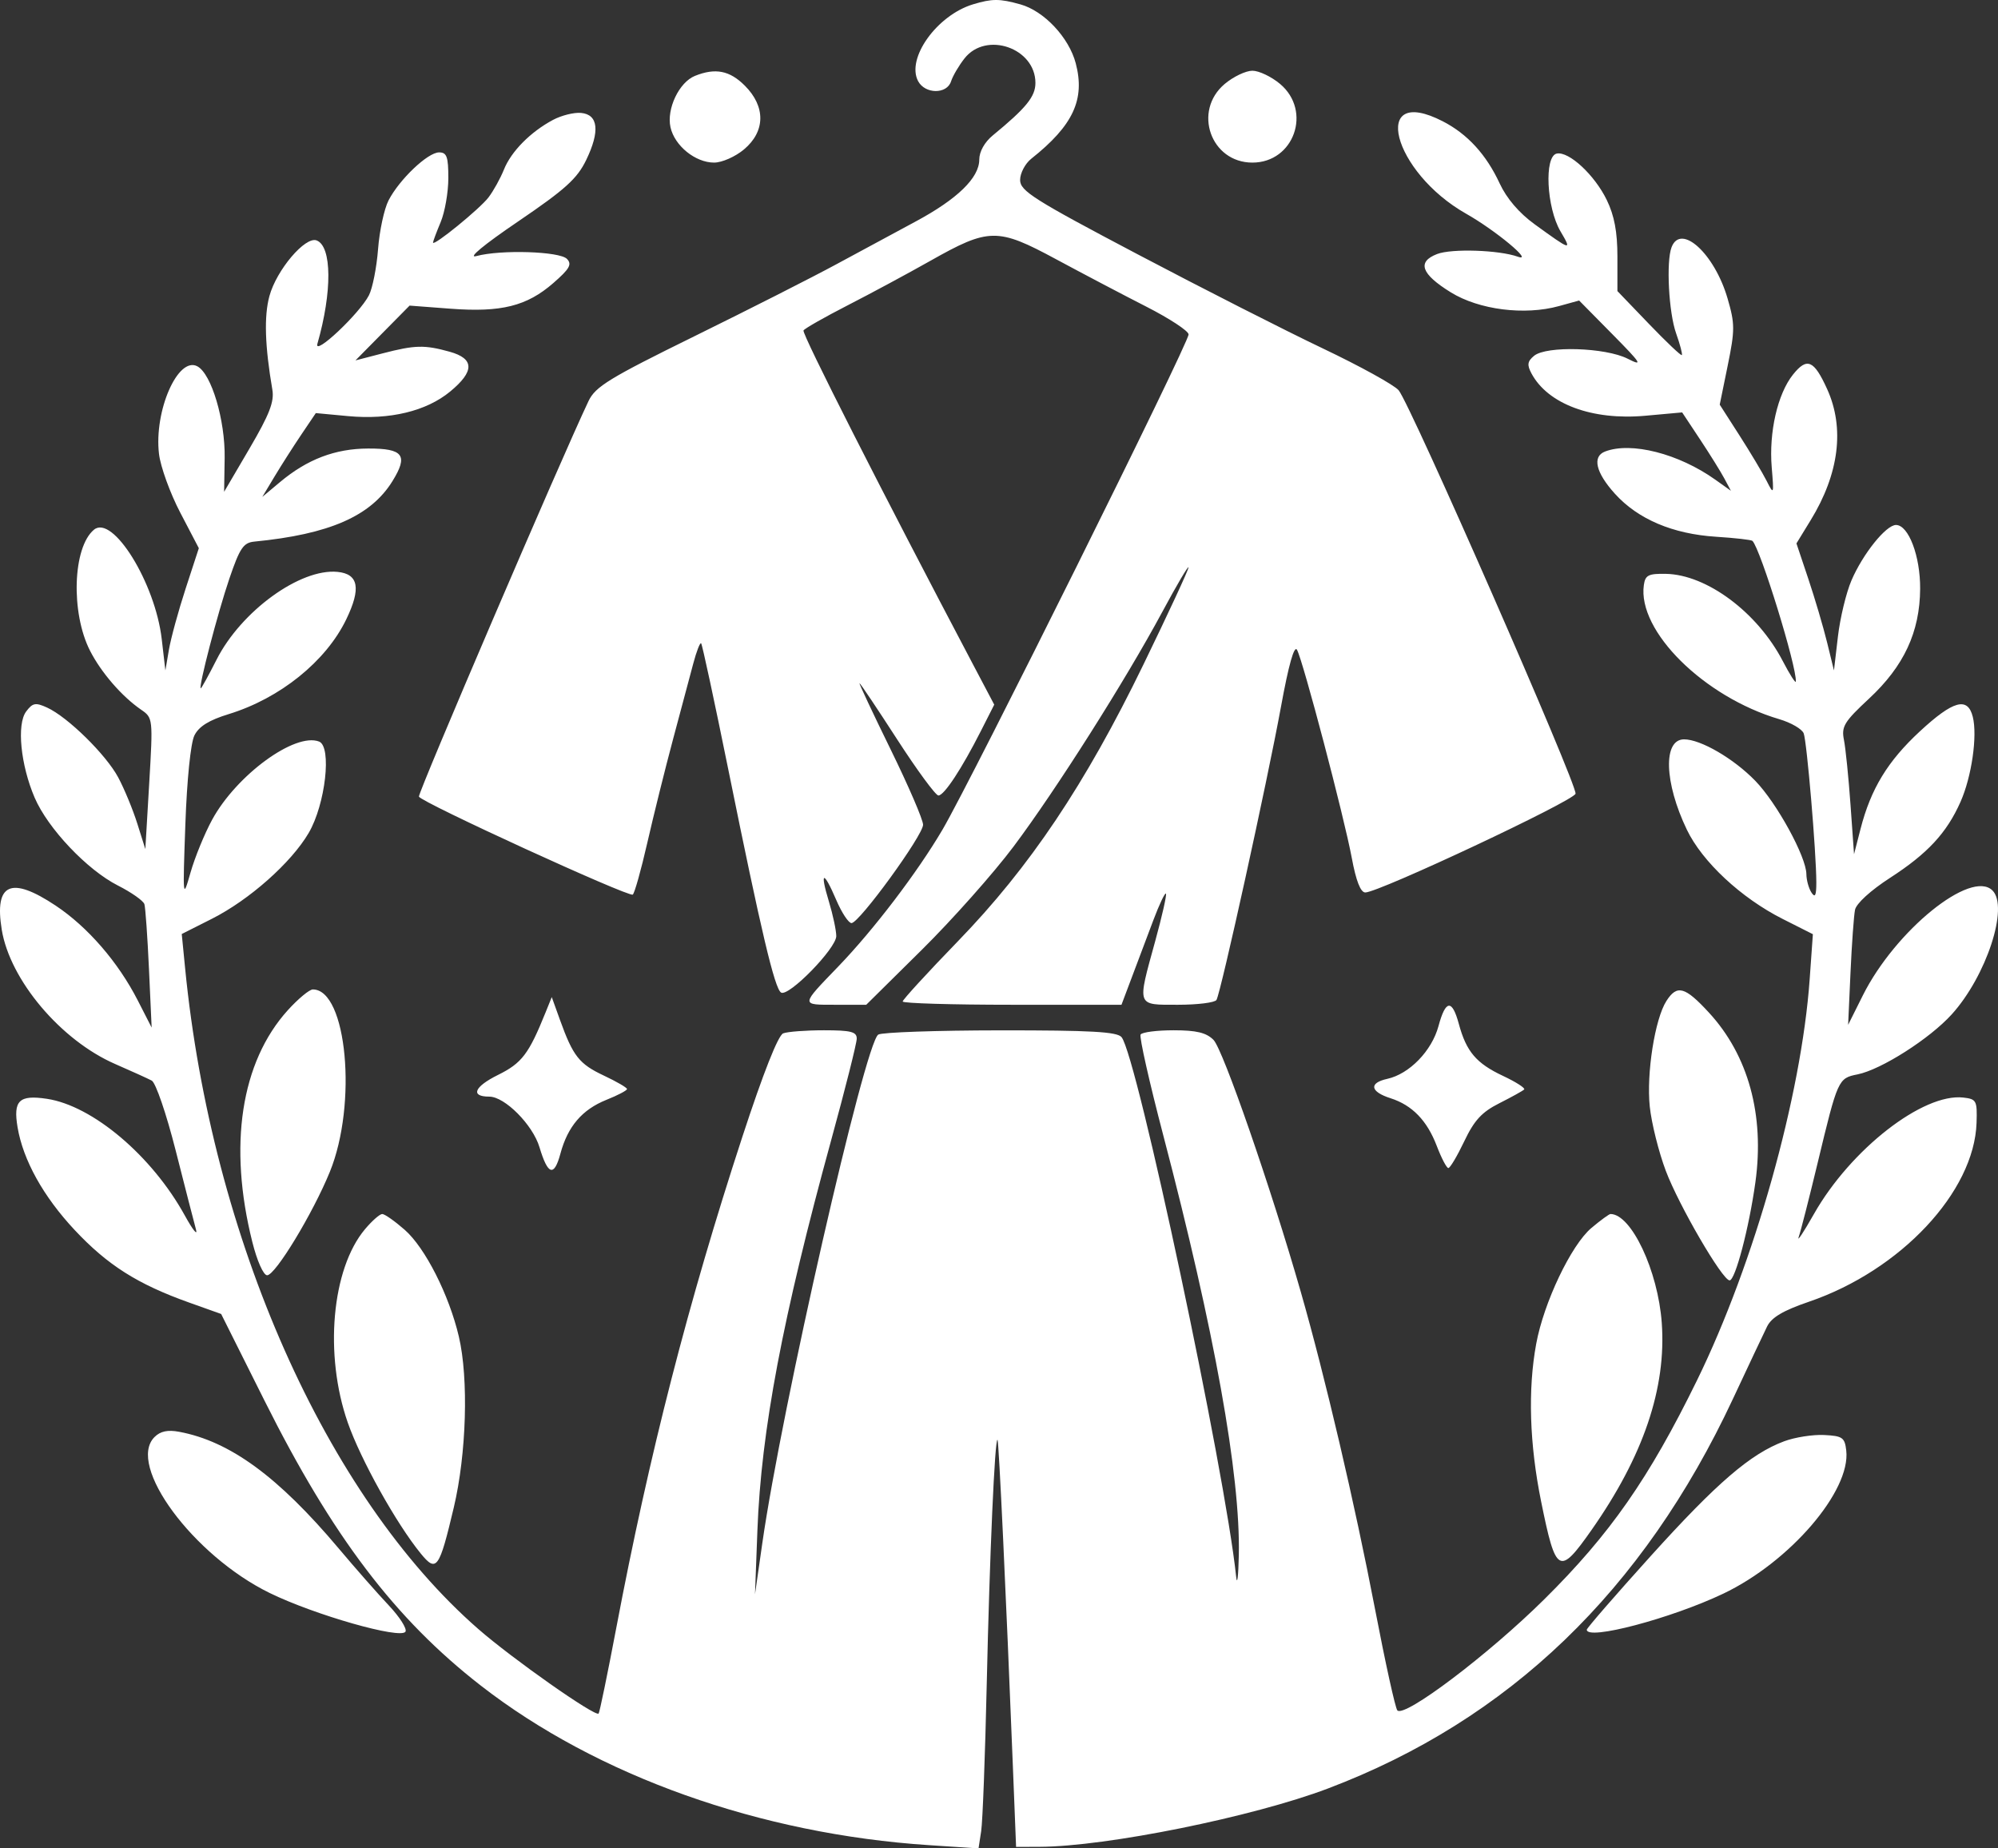 <?xml version="1.0" encoding="UTF-8"?> <svg xmlns="http://www.w3.org/2000/svg" width="200" height="185" viewBox="0 0 200 185" fill="none"><rect x="0" y="0" width="200" height="185" fill="#333333" stroke="none"/><path fill-rule="evenodd" clip-rule="evenodd" d="M97.407 0.431C93.784 1.524 90.689 5.851 91.905 8.124C92.606 9.432 94.788 9.444 95.201 8.142C95.372 7.604 95.979 6.569 96.55 5.843C98.711 3.097 103.646 4.805 103.646 8.3C103.646 9.669 102.723 10.804 99.377 13.553C98.556 14.227 98.025 15.178 98.025 15.972C98.025 17.798 95.834 19.927 91.637 22.18C89.67 23.235 86.105 25.158 83.716 26.452C81.327 27.746 74.947 30.981 69.538 33.64C61 37.837 59.599 38.694 58.913 40.137C56.121 46.02 41.817 79.377 41.935 79.731C42.117 80.278 62.905 89.803 63.337 89.539C63.512 89.432 64.168 87.099 64.795 84.353C65.421 81.609 66.58 76.949 67.369 73.999C68.159 71.049 69.071 67.635 69.396 66.412C69.72 65.19 70.075 64.278 70.184 64.387C70.293 64.496 71.524 70.218 72.92 77.101C76.194 93.247 77.543 98.945 78.185 99.341C78.939 99.807 83.717 94.916 83.711 93.686C83.707 93.113 83.374 91.553 82.969 90.218C82.038 87.152 82.428 87.086 83.716 90.09C84.258 91.355 84.942 92.389 85.236 92.389C86.01 92.389 92.394 83.616 92.4 82.546C92.402 82.049 90.941 78.658 89.153 75.011C87.366 71.364 85.963 68.379 86.037 68.379C86.11 68.379 87.805 70.908 89.803 73.999C91.801 77.089 93.661 79.618 93.935 79.618C94.51 79.618 96.269 76.945 98.193 73.149L99.523 70.527L97.407 66.515C88.32 49.288 80.243 33.377 80.43 33.074C80.554 32.873 82.552 31.738 84.868 30.55C87.186 29.363 90.904 27.361 93.131 26.103C98.985 22.796 99.852 22.785 105.698 25.937C108.364 27.374 112.442 29.517 114.761 30.699C117.08 31.881 118.977 33.129 118.977 33.472C118.977 34.372 97.263 78.063 94.347 83.032C91.842 87.299 87.455 93.06 83.906 96.74C80.112 100.675 80.121 100.563 83.618 100.563H86.711L92.266 95.071C95.321 92.051 99.457 87.396 101.459 84.726C105.727 79.034 112.656 68.103 116.353 61.228C117.788 58.559 118.966 56.563 118.97 56.792C118.974 57.021 116.946 61.389 114.464 66.498C108.624 78.518 103.086 86.778 95.889 94.204C92.848 97.342 90.359 100.057 90.359 100.236C90.359 100.416 95.287 100.563 101.31 100.563H112.26L113.319 97.753C113.902 96.208 114.86 93.663 115.45 92.098C116.039 90.534 116.605 89.337 116.708 89.439C116.81 89.542 116.328 91.683 115.636 94.196C113.816 100.811 113.726 100.563 117.925 100.563C119.876 100.563 121.605 100.347 121.768 100.083C122.202 99.381 126.854 78.236 128.228 70.724C128.991 66.547 129.555 64.547 129.83 65.038C130.431 66.112 134.548 81.751 135.315 85.876C135.741 88.165 136.195 89.324 136.665 89.324C138.017 89.324 157.561 80.144 157.712 79.438C157.9 78.562 141.165 40.406 140.001 39.056C139.54 38.522 136.125 36.639 132.411 34.872C128.698 33.105 120.362 28.869 113.887 25.457C103.467 19.968 102.113 19.112 102.113 18.015C102.113 17.333 102.617 16.374 103.233 15.885C107.425 12.559 108.638 9.953 107.681 6.329C106.999 3.745 104.503 1.093 102.136 0.436C100.049 -0.144 99.32 -0.145 97.407 0.431ZM69.562 7.596C67.981 8.232 66.712 10.894 67.114 12.729C67.523 14.586 69.602 16.274 71.481 16.274C72.269 16.274 73.61 15.682 74.478 14.951C76.622 13.148 76.652 10.666 74.557 8.572C73.038 7.054 71.604 6.773 69.562 7.596ZM122.594 8.401C119.374 11.109 121.192 16.274 125.365 16.274C129.537 16.274 131.356 11.109 128.136 8.401C127.272 7.674 126.025 7.079 125.365 7.079C124.705 7.079 123.458 7.674 122.594 8.401ZM55.354 12.001C53.099 13.204 51.171 15.156 50.443 16.972C50.091 17.852 49.395 19.106 48.898 19.759C48.023 20.908 43.345 24.714 43.345 24.277C43.345 24.159 43.69 23.236 44.112 22.227C44.533 21.219 44.878 19.237 44.878 17.823C44.878 15.683 44.723 15.252 43.953 15.252C42.825 15.252 39.985 17.948 38.897 20.051C38.459 20.898 37.985 23.096 37.844 24.935C37.703 26.774 37.291 28.853 36.93 29.556C35.982 31.397 31.399 35.709 31.772 34.408C33.264 29.209 33.23 24.651 31.696 24.063C30.557 23.626 27.674 27.027 26.966 29.642C26.42 31.659 26.515 34.63 27.263 39.006C27.468 40.205 26.97 41.486 24.98 44.881L22.434 49.223L22.488 45.839C22.548 42.054 21.169 37.419 19.757 36.664C17.817 35.626 15.407 41.123 15.915 45.427C16.066 46.712 17.026 49.36 18.047 51.314L19.903 54.866L18.584 58.905C17.859 61.126 17.106 63.879 16.91 65.023L16.555 67.102L16.188 63.954C15.533 58.331 11.276 51.466 9.406 53.017C7.281 54.78 7.068 61.32 9.012 65.129C10.127 67.315 12.201 69.708 14.131 71.035C15.312 71.848 15.319 71.916 14.935 78.419L14.548 84.982L13.743 82.428C13.301 81.023 12.441 78.944 11.832 77.807C10.607 75.519 6.771 71.756 4.706 70.815C3.557 70.292 3.269 70.346 2.62 71.21C1.66 72.487 2.059 76.549 3.468 79.834C4.791 82.919 8.725 87.07 11.803 88.629C13.157 89.315 14.35 90.155 14.454 90.494C14.558 90.834 14.764 93.752 14.912 96.978L15.18 102.845L13.792 100.132C11.829 96.296 8.792 92.787 5.586 90.649C1.095 87.656 -0.582 88.399 0.175 93.049C0.999 98.095 6.093 104.127 11.532 106.495C13.149 107.2 14.794 107.945 15.189 108.153C15.587 108.362 16.652 111.472 17.584 115.146C18.507 118.785 19.421 122.337 19.614 123.04C19.809 123.742 19.306 123.116 18.497 121.649C15.211 115.684 9.272 110.662 4.691 109.976C1.913 109.559 1.308 110.146 1.758 112.823C2.31 116.108 4.334 119.752 7.466 123.099C10.763 126.622 13.771 128.529 18.945 130.373L22.137 131.511L26.481 140.193C33.279 153.78 39.544 162.032 48.128 168.705C59.765 177.752 76.106 183.569 92.991 184.675L97.951 185L98.217 183.266C98.363 182.311 98.614 175.669 98.774 168.504C99.062 155.636 99.584 143.84 99.853 144.109C99.985 144.241 100.705 159.556 101.39 176.806L101.71 184.851L104.083 184.841C110.758 184.814 125.414 181.85 132.908 179.012C151.045 172.146 164.476 159.23 173.461 140.02C175.004 136.722 176.545 133.456 176.887 132.763C177.338 131.851 178.489 131.17 181.077 130.285C190.259 127.148 197.627 119.285 197.853 112.38C197.926 110.159 197.844 110.003 196.535 109.852C192.496 109.387 185.243 115.038 181.574 121.507C180.539 123.333 179.853 124.368 180.051 123.806C180.249 123.244 181.101 119.911 181.945 116.399C183.962 108.004 184 107.92 185.937 107.532C188.305 107.059 193.168 103.96 195.377 101.516C198.833 97.691 201.103 90.78 199.447 89.124C197.306 86.984 189.72 93.125 186.467 99.633L184.998 102.572L185.235 97.353C185.365 94.483 185.568 91.651 185.687 91.062C185.814 90.43 187.254 89.116 189.195 87.861C192.95 85.433 194.863 83.371 196.247 80.256C197.364 77.743 197.955 73.65 197.476 71.743C196.966 69.712 195.517 70.109 192.182 73.196C188.957 76.181 187.272 78.95 186.241 82.96L185.589 85.493L185.235 80.531C185.041 77.802 184.745 74.888 184.579 74.055C184.311 72.716 184.599 72.242 187.092 69.922C190.586 66.672 192.175 63.258 192.207 58.938C192.23 55.666 191.049 52.543 189.787 52.543C188.793 52.543 186.469 55.437 185.33 58.095C184.802 59.327 184.192 61.857 183.975 63.719L183.579 67.102L182.891 64.293C182.512 62.748 181.667 59.887 181.013 57.936L179.824 54.389L181.25 52.061C184.094 47.421 184.669 42.841 182.897 38.941C181.575 36.029 180.879 35.735 179.476 37.495C177.937 39.423 177.058 43.258 177.349 46.77C177.577 49.519 177.562 49.56 176.843 48.136C176.436 47.329 175.212 45.281 174.124 43.585L172.145 40.5L172.945 36.584C173.672 33.018 173.671 32.418 172.929 29.869C171.627 25.391 168.258 22.311 167.324 24.744C166.77 26.187 167.04 31.291 167.78 33.367C168.176 34.481 168.433 35.458 168.351 35.541C168.269 35.623 166.785 34.214 165.053 32.412L161.903 29.133V25.674C161.903 23.216 161.596 21.581 160.841 20.023C159.628 17.517 157.05 15.123 155.831 15.371C154.556 15.63 154.806 20.784 156.208 23.159C157.374 25.134 157.299 25.114 153.614 22.444C152.062 21.319 150.815 19.861 150.116 18.357C148.771 15.461 146.894 13.412 144.421 12.14C137.118 8.385 139.356 17.206 146.77 21.397C149.703 23.055 153.585 26.282 151.938 25.693C150.057 25.019 145.311 24.863 143.852 25.426C141.822 26.209 142.257 27.425 145.224 29.259C148.054 31.008 152.606 31.587 156.05 30.636L158.071 30.078L161.392 33.443C164.318 36.407 164.501 36.7 162.925 35.9C160.706 34.774 154.791 34.591 153.561 35.612C152.893 36.166 152.841 36.518 153.302 37.379C154.944 40.445 159.381 42.093 164.702 41.61L168.384 41.277L170.171 43.973C171.153 45.456 172.252 47.221 172.611 47.895L173.264 49.121L171.709 48.014C168.039 45.402 163.286 44.187 160.668 45.191C159.36 45.693 159.732 47.292 161.652 49.416C163.954 51.963 167.443 53.446 171.78 53.722C173.675 53.842 175.313 54.028 175.42 54.136C176.223 54.94 179.851 66.687 179.765 68.209C179.752 68.443 179.16 67.518 178.449 66.152C175.921 61.293 170.849 57.512 166.758 57.435C165.009 57.402 164.69 57.563 164.549 58.554C163.897 63.151 170.562 69.754 178.102 71.979C179.282 72.327 180.383 72.966 180.549 73.398C180.869 74.233 181.808 85.288 181.814 88.302C181.817 89.642 181.693 89.898 181.322 89.324C181.05 88.903 180.824 88.077 180.819 87.49C180.806 85.75 177.861 80.371 175.704 78.149C173.541 75.922 170.239 73.999 168.577 73.999C166.455 73.999 166.587 78.322 168.855 83.042C170.397 86.252 174.283 89.874 178.437 91.97L181.469 93.5L181.149 98.003C180.321 109.669 175.615 126.423 169.874 138.146C165.066 147.966 161.162 153.56 154.564 160.087C148.988 165.604 140.593 171.947 139.875 171.187C139.675 170.976 138.674 166.436 137.65 161.097C135.611 150.468 132.646 137.801 130.203 129.279C127.214 118.856 122.422 105.028 121.468 104.075C120.746 103.353 119.761 103.117 117.474 103.117C115.804 103.117 114.32 103.309 114.174 103.543C114.029 103.778 115.051 108.318 116.444 113.632C121.569 133.177 124.172 147.634 124.006 155.632C123.961 157.795 123.839 158.76 123.736 157.777C122.621 147.143 113.806 105.656 112.267 103.803C111.821 103.265 109.2 103.118 100.134 103.124C93.774 103.129 88.276 103.32 87.915 103.548C86.573 104.4 78.245 140.92 76.307 154.456L75.575 159.565L75.816 153.179C76.194 143.17 78.334 131.857 83.205 114.1C84.611 108.978 85.76 104.411 85.76 103.951C85.76 103.266 85.175 103.117 82.481 103.117C80.677 103.117 78.84 103.255 78.399 103.424C77.891 103.619 76.398 107.399 74.313 113.769C68.903 130.307 64.983 145.569 61.699 162.885C60.819 167.521 60.02 171.399 59.922 171.504C59.591 171.857 51.291 166.025 47.865 163.032C32.629 149.722 21.184 123.919 18.529 96.894L18.193 93.482L21.208 91.96C24.953 90.071 29.153 86.347 30.898 83.37C32.578 80.504 33.235 74.716 31.937 74.218C29.522 73.292 23.669 77.572 21.232 82.048C20.475 83.439 19.502 85.818 19.07 87.334C18.297 90.045 18.289 89.967 18.555 82.487C18.714 78.013 19.087 74.358 19.46 73.608C19.908 72.705 20.916 72.079 22.904 71.469C28.033 69.894 32.623 66.195 34.655 62C36.162 58.888 35.896 57.442 33.78 57.237C30.046 56.877 24.135 61.169 21.677 66.027C20.879 67.602 20.169 68.89 20.098 68.89C19.824 68.89 21.8 61.308 22.961 57.907C24.005 54.849 24.366 54.313 25.459 54.207C32.972 53.473 37.12 51.657 39.286 48.154C40.887 45.565 40.373 44.879 36.845 44.892C33.546 44.904 30.759 45.966 28.029 48.25L26.256 49.734L27.484 47.69C28.159 46.567 29.364 44.679 30.162 43.496L31.613 41.345L34.855 41.648C39.016 42.036 42.673 41.156 45.056 39.192C47.515 37.166 47.499 35.894 45.006 35.202C42.489 34.503 41.543 34.526 38.297 35.368L35.582 36.072L38.291 33.33L41 30.587L45.111 30.898C50.175 31.28 52.739 30.639 55.392 28.326C57.023 26.904 57.277 26.452 56.75 25.911C56.013 25.154 50.121 24.97 47.689 25.628C46.759 25.879 48.404 24.515 51.868 22.162C56.58 18.96 57.772 17.884 58.677 16.016C60.072 13.135 59.891 11.463 58.165 11.302C57.462 11.236 56.197 11.55 55.354 12.001ZM28.804 101.114C24.113 106.305 22.835 114.667 25.259 124.312C25.735 126.21 26.371 127.637 26.74 127.637C27.564 127.637 31.317 121.448 33.016 117.288C35.791 110.497 34.722 99.03 31.316 99.03C30.971 99.03 29.841 99.968 28.804 101.114ZM166.81 100.179C165.656 101.974 164.795 107.437 165.142 110.755C165.314 112.405 166.035 115.293 166.743 117.174C168.05 120.647 172.418 128.148 173.132 128.148C173.699 128.148 175.082 122.894 175.715 118.329C176.647 111.608 175.008 105.624 171.061 101.344C168.659 98.739 167.874 98.524 166.81 100.179ZM54.612 101.329C52.927 105.501 52.242 106.402 49.849 107.587C47.453 108.774 47.059 109.758 48.979 109.758C50.531 109.758 53.331 112.579 54.002 114.82C54.843 117.625 55.464 117.814 56.099 115.459C56.833 112.733 58.274 111.051 60.71 110.076C61.84 109.625 62.764 109.14 62.764 108.998C62.764 108.857 61.722 108.252 60.448 107.653C57.976 106.491 57.364 105.715 56.059 102.095L55.231 99.796L54.612 101.329ZM143.993 102.698C143.324 105.179 141.078 107.493 138.866 107.979C136.999 108.389 137.147 109.264 139.195 109.919C141.357 110.61 142.848 112.147 143.819 114.688C144.285 115.91 144.808 116.908 144.981 116.907C145.154 116.906 145.87 115.7 146.573 114.225C147.576 112.121 148.33 111.303 150.085 110.419C151.314 109.799 152.431 109.18 152.568 109.043C152.705 108.906 151.75 108.293 150.446 107.68C147.773 106.424 146.78 105.254 146.029 102.478C145.354 99.983 144.705 100.054 143.993 102.698ZM36.538 123.024C33.198 126.991 32.434 135.59 34.816 142.396C36.119 146.117 39.667 152.481 42.11 155.478C43.693 157.42 43.967 157.042 45.425 150.88C46.696 145.516 46.919 137.971 45.93 133.767C44.95 129.598 42.559 124.885 40.515 123.091C39.523 122.22 38.509 121.507 38.262 121.507C38.016 121.507 37.24 122.189 36.538 123.024ZM159.299 122.904C157.279 124.603 154.535 130.361 153.774 134.5C152.93 139.085 153.1 144.53 154.268 150.289C155.738 157.541 156.078 157.735 159.298 153.152C164.504 145.741 166.816 138.928 166.342 132.391C165.962 127.171 163.292 121.507 161.209 121.507C161.072 121.507 160.212 122.136 159.299 122.904ZM15.466 143.829C12.652 146.642 19.337 155.694 26.992 159.435C31.497 161.638 40.105 164.091 40.587 163.31C40.764 163.024 40.008 161.834 38.906 160.667C37.804 159.499 35.548 156.934 33.893 154.967C27.848 147.788 23.017 144.256 17.941 143.304C16.785 143.087 16.054 143.242 15.466 143.829ZM178.596 144.252C175.231 145.506 171.865 148.401 165.24 155.736C161.718 159.636 158.837 162.955 158.837 163.111C158.837 164.217 167.263 161.993 172.49 159.509C179.157 156.338 185.274 149.224 184.81 145.178C184.661 143.876 184.436 143.718 182.6 143.625C181.476 143.568 179.674 143.85 178.596 144.252Z" fill="white"></path></svg> 